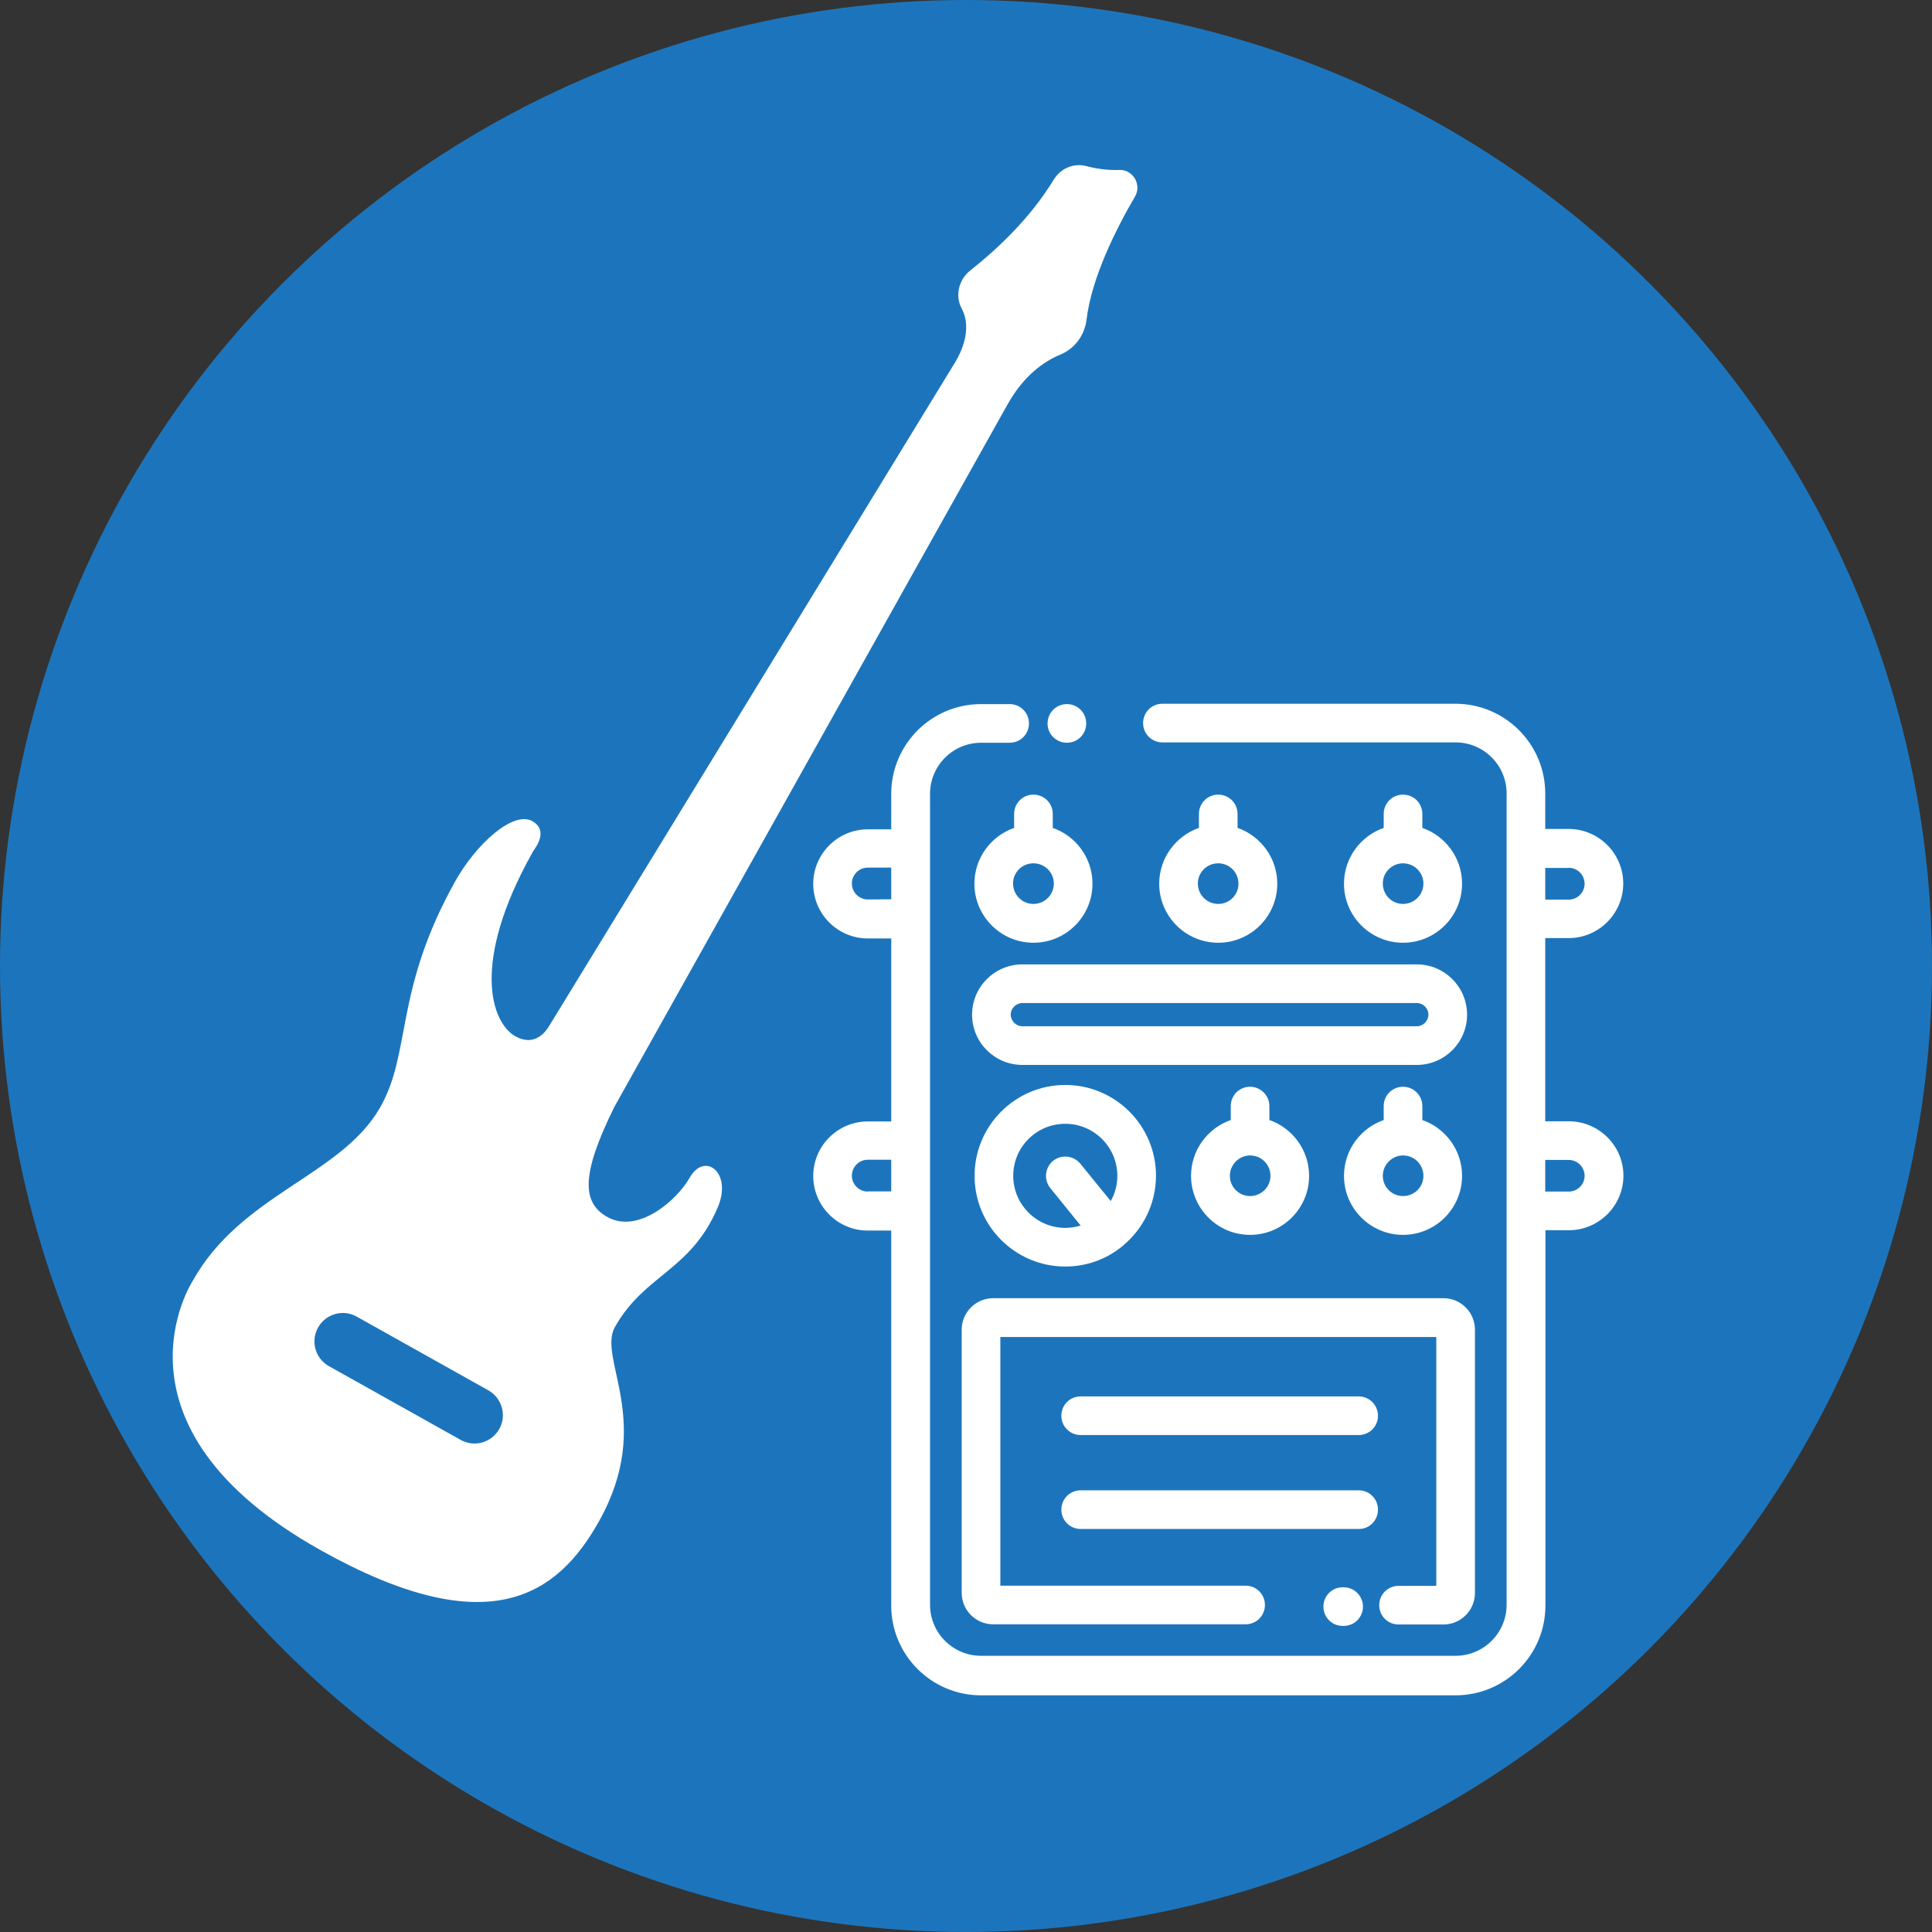 <?xml version="1.0" encoding="utf-8"?>
<!-- Generator: Adobe Illustrator 25.0.0, SVG Export Plug-In . SVG Version: 6.00 Build 0)  -->
<svg version="1.1" xmlns="http://www.w3.org/2000/svg" xmlns:xlink="http://www.w3.org/1999/xlink" x="0px" y="0px"
	 viewBox="0 0 1080 1080" style="enable-background:new 0 0 1080 1080;" xml:space="preserve">
<rect x="0" y="0" width="1080" height="1080" fill="#333333" stroke="none"/>
<style type="text/css">
	.st0{fill:#1C75BC;}
	.st1{fill:#FFFFFF;}
</style>
<g id="CIRCLE">
	<circle class="st0" cx="540" cy="540" r="540"/>
</g>
<g id="BASS_GUITAR">
	<path id="XMLID_185_" class="st1" d="M625.7,95c-6.9,0.3-13.4-0.8-18.6-2.2c-7.1-1.8-14.4,1.5-18.1,7.7
		c-13.4,22-32.2,39.3-46.5,50.6c-6.5,5.1-8.8,14.1-4.9,21.4c6.2,11.6-0.7,25-3.3,29.4l-0.9,1.5l0,0L307,573.5
		c-2,3.3-8.1,11.8-18.9,5.8c-13.5-7.6-25-41,9.4-102.5c-0.2-0.6,10.6-11.9,0-17.8c-10.6-5.9-31.3,12.7-43,33.6
		c-34.4,61.5-24.3,95.9-42.2,126.8c-21.9,37.9-77.4,48.1-104.5,96.5c0,0-53.1,81,71.5,150.7c93.5,52.3,132.2,25.6,155.6-16.3
		c30.9-55.2-1-90.8,8.8-108.4c16.6-29.6,42.3-31.3,57.5-66.9c8.4-19.7-7.4-31.4-15.7-16.6c-6.9,12.3-28.7,31.6-46,21.9
		c-14.4-8.1-14.6-24,3.9-61.5l219.8-392.7c9.2-16.4,20.6-24.2,29.6-27.9c8.1-3.4,13.5-10.8,14.6-19.6c2.8-23.3,16.3-50.3,27.1-68.8
		C638.3,103.3,633.4,94.7,625.7,95z M279.1,798.8c-4.3,7.7-14,10.4-21.6,6.1l-73.6-41.2c-7.7-4.3-10.4-14-6.1-21.6
		c4.3-7.7,14-10.4,21.6-6.1l73.6,41.2C280.6,781.5,283.4,791.2,279.1,798.8z"/>
</g>
<g id="EFFECT">
	<path class="st1" d="M751.1,887.3h-0.5c-6,0-10.8,4.8-10.8,10.8c0,6,4.8,10.8,10.8,10.8h0.5c6,0,10.8-4.8,10.8-10.8
		C761.9,892.1,757,887.3,751.1,887.3z"/>
	<path class="st1" d="M781.8,886.5c-6,0-10.8,4.8-10.8,10.8c0,6,4.8,10.8,10.8,10.8h25.1c9.7,0,17.6-7.9,17.6-17.6V743.3
		c0-9.7-7.9-17.6-17.6-17.6H555.2c-9.7,0-17.6,7.9-17.6,17.6v147.1c0,9.7,7.9,17.6,17.6,17.6h141.1c6,0,10.8-4.8,10.8-10.8
		c0-6-4.8-10.8-10.8-10.8H559.2V747.4h243.7v139.1H781.8z"/>
	<path class="st1" d="M596.4,415.2c6,0,10.8-4.8,10.8-10.8c0-6-4.8-10.8-10.8-10.8h0c-6,0-10.8,4.8-10.8,10.8
		C585.5,410.3,590.4,415.2,596.4,415.2z"/>
	<path class="st1" d="M876.9,626.8h-13.1V524.4h13.1c16.8,0,30.5-13.7,30.5-30.5s-13.7-30.5-30.5-30.5h-13.1v-19.8
		c0-27.7-22.5-50.2-50.2-50.2H649.8c-6,0-10.8,4.8-10.8,10.8c0,6,4.8,10.8,10.8,10.8h163.9c15.7,0,28.5,12.8,28.5,28.5v453.6
		c0,15.7-12.8,28.5-28.5,28.5H548.4c-15.7,0-28.5-12.8-28.5-28.5V443.7c0-15.7,12.8-28.5,28.5-28.5h16c6,0,10.8-4.8,10.8-10.8
		c0-6-4.8-10.8-10.8-10.8h-16c-27.7,0-50.2,22.5-50.2,50.2v19.8h-13.1c-16.8,0-30.5,13.7-30.5,30.5s13.7,30.5,30.5,30.5h13.1v102.3
		h-13.1c-16.8,0-30.5,13.7-30.5,30.5s13.7,30.5,30.5,30.5h13.1v209.6c0,27.7,22.5,50.2,50.2,50.2h265.3c27.7,0,50.2-22.5,50.2-50.2
		V687.7h13.1c16.8,0,30.5-13.7,30.5-30.5S893.7,626.8,876.9,626.8z M485.1,502.8c-4.9,0-8.9-4-8.9-8.9s4-8.9,8.9-8.9h13.1v17.7
		L485.1,502.8L485.1,502.8z M485.1,666.1c-4.9,0-8.9-4-8.9-8.9s4-8.9,8.9-8.9h13.1v17.7H485.1z M876.9,485.1c4.9,0,8.9,4,8.9,8.9
		s-4,8.9-8.9,8.9h-13.1v-17.7H876.9z M876.9,666.1h-13.1v-17.7h13.1c4.9,0,8.9,4,8.9,8.9S881.8,666.1,876.9,666.1z"/>
	<path class="st1" d="M595.5,708c11.8,0,22.6-4,31.2-10.8c0.3-0.2,0.5-0.4,0.8-0.6c0.2-0.2,0.4-0.3,0.5-0.5
		c11.1-9.3,18.2-23.3,18.2-38.9c0-28-22.8-50.7-50.7-50.7c-28,0-50.7,22.8-50.7,50.7C544.7,685.2,567.5,708,595.5,708z M595.5,628.2
		c16,0,29.1,13,29.1,29.1c0,5.1-1.3,9.9-3.7,14.1l-17-20.9c-3.8-4.6-10.6-5.3-15.2-1.6c-4.6,3.8-5.3,10.6-1.6,15.2l17,21
		c-2.7,0.8-5.6,1.3-8.6,1.3c-16,0-29.1-13.1-29.1-29.1C566.4,641.2,579.4,628.2,595.5,628.2z"/>
	<path class="st1" d="M759.5,780.6H604.1c-6,0-10.8,4.8-10.8,10.8c0,6,4.8,10.8,10.8,10.8h155.4c6,0,10.8-4.8,10.8-10.8
		C770.3,785.5,765.5,780.6,759.5,780.6z"/>
	<path class="st1" d="M770.3,843.9c0-6-4.8-10.8-10.8-10.8H604.1c-6,0-10.8,4.8-10.8,10.8c0,6,4.8,10.8,10.8,10.8h155.4
		C765.5,854.8,770.3,849.9,770.3,843.9z"/>
	<path class="st1" d="M698.8,607.5c-6,0-10.8,4.8-10.8,10.8v7.8c-12.9,4.5-22.2,16.8-22.2,31.2c0,18.2,14.8,33,33,33
		c18.2,0,33-14.8,33-33c0-14.4-9.3-26.7-22.2-31.2v-7.8C709.6,612.4,704.7,607.5,698.8,607.5z M698.8,668.6
		c-6.3,0-11.3-5.1-11.3-11.3s5.1-11.4,11.3-11.4c6.3,0,11.4,5.1,11.4,11.4S705,668.6,698.8,668.6z"/>
	<path class="st1" d="M784.3,607.5c-6,0-10.8,4.8-10.8,10.8v7.8c-12.9,4.5-22.2,16.8-22.2,31.2c0,18.2,14.8,33,33,33
		c18.2,0,33-14.8,33-33c0-14.4-9.3-26.7-22.2-31.2v-7.8C795.1,612.4,790.3,607.5,784.3,607.5z M784.3,668.6
		c-6.3,0-11.3-5.1-11.3-11.3s5.1-11.4,11.3-11.4c6.3,0,11.4,5.1,11.4,11.4S790.6,668.6,784.3,668.6z"/>
	<path class="st1" d="M681,444.2c-6,0-10.8,4.8-10.8,10.8v7.8c-12.9,4.5-22.2,16.8-22.2,31.2c0,18.2,14.8,33,33,33
		c18.2,0,33-14.8,33-33c0-14.4-9.3-26.7-22.2-31.2V455C691.8,449,687,444.2,681,444.2z M681,505.3c-6.3,0-11.4-5.1-11.4-11.4
		c0-6.3,5.1-11.3,11.4-11.3c6.3,0,11.3,5.1,11.3,11.3C692.4,500.2,687.3,505.3,681,505.3z"/>
	<path class="st1" d="M784.3,444.2c-6,0-10.8,4.8-10.8,10.8v7.8c-12.9,4.5-22.2,16.8-22.2,31.2c0,18.2,14.8,33,33,33
		c18.2,0,33-14.8,33-33c0-14.4-9.3-26.7-22.2-31.2V455C795.1,449,790.3,444.2,784.3,444.2z M784.3,505.3c-6.3,0-11.3-5.1-11.3-11.4
		c0-6.3,5.1-11.3,11.3-11.3c6.3,0,11.4,5.1,11.4,11.3C795.7,500.2,790.6,505.3,784.3,505.3z"/>
	<path class="st1" d="M566.9,455v7.8c-12.9,4.5-22.2,16.8-22.2,31.2c0,18.2,14.8,33,33,33c18.2,0,33-14.8,33-33
		c0-14.4-9.3-26.7-22.2-31.2V455c0-6-4.8-10.8-10.8-10.8C571.7,444.2,566.9,449,566.9,455z M577.7,505.3c-6.3,0-11.4-5.1-11.4-11.4
		c0-6.3,5.1-11.3,11.4-11.3c6.3,0,11.4,5.1,11.4,11.3C589.1,500.2,584,505.3,577.7,505.3z"/>
	<path class="st1" d="M543.4,567.2c0,15.5,12.6,28.1,28.1,28.1H792c15.5,0,28.1-12.6,28.1-28.1c0-15.5-12.6-28.1-28.1-28.1H571.5
		C556,539.1,543.4,551.7,543.4,567.2z M798.5,567.2c0,3.5-3,6.5-6.5,6.5H571.5c-3.5,0-6.5-3-6.5-6.5c0-3.5,3-6.5,6.5-6.5H792
		C795.6,560.7,798.5,563.7,798.5,567.2z"/>
</g>
<g>
</g>
<g>
</g>
<g>
</g>
<g>
</g>
<g>
</g>
<g>
</g>
</svg>
